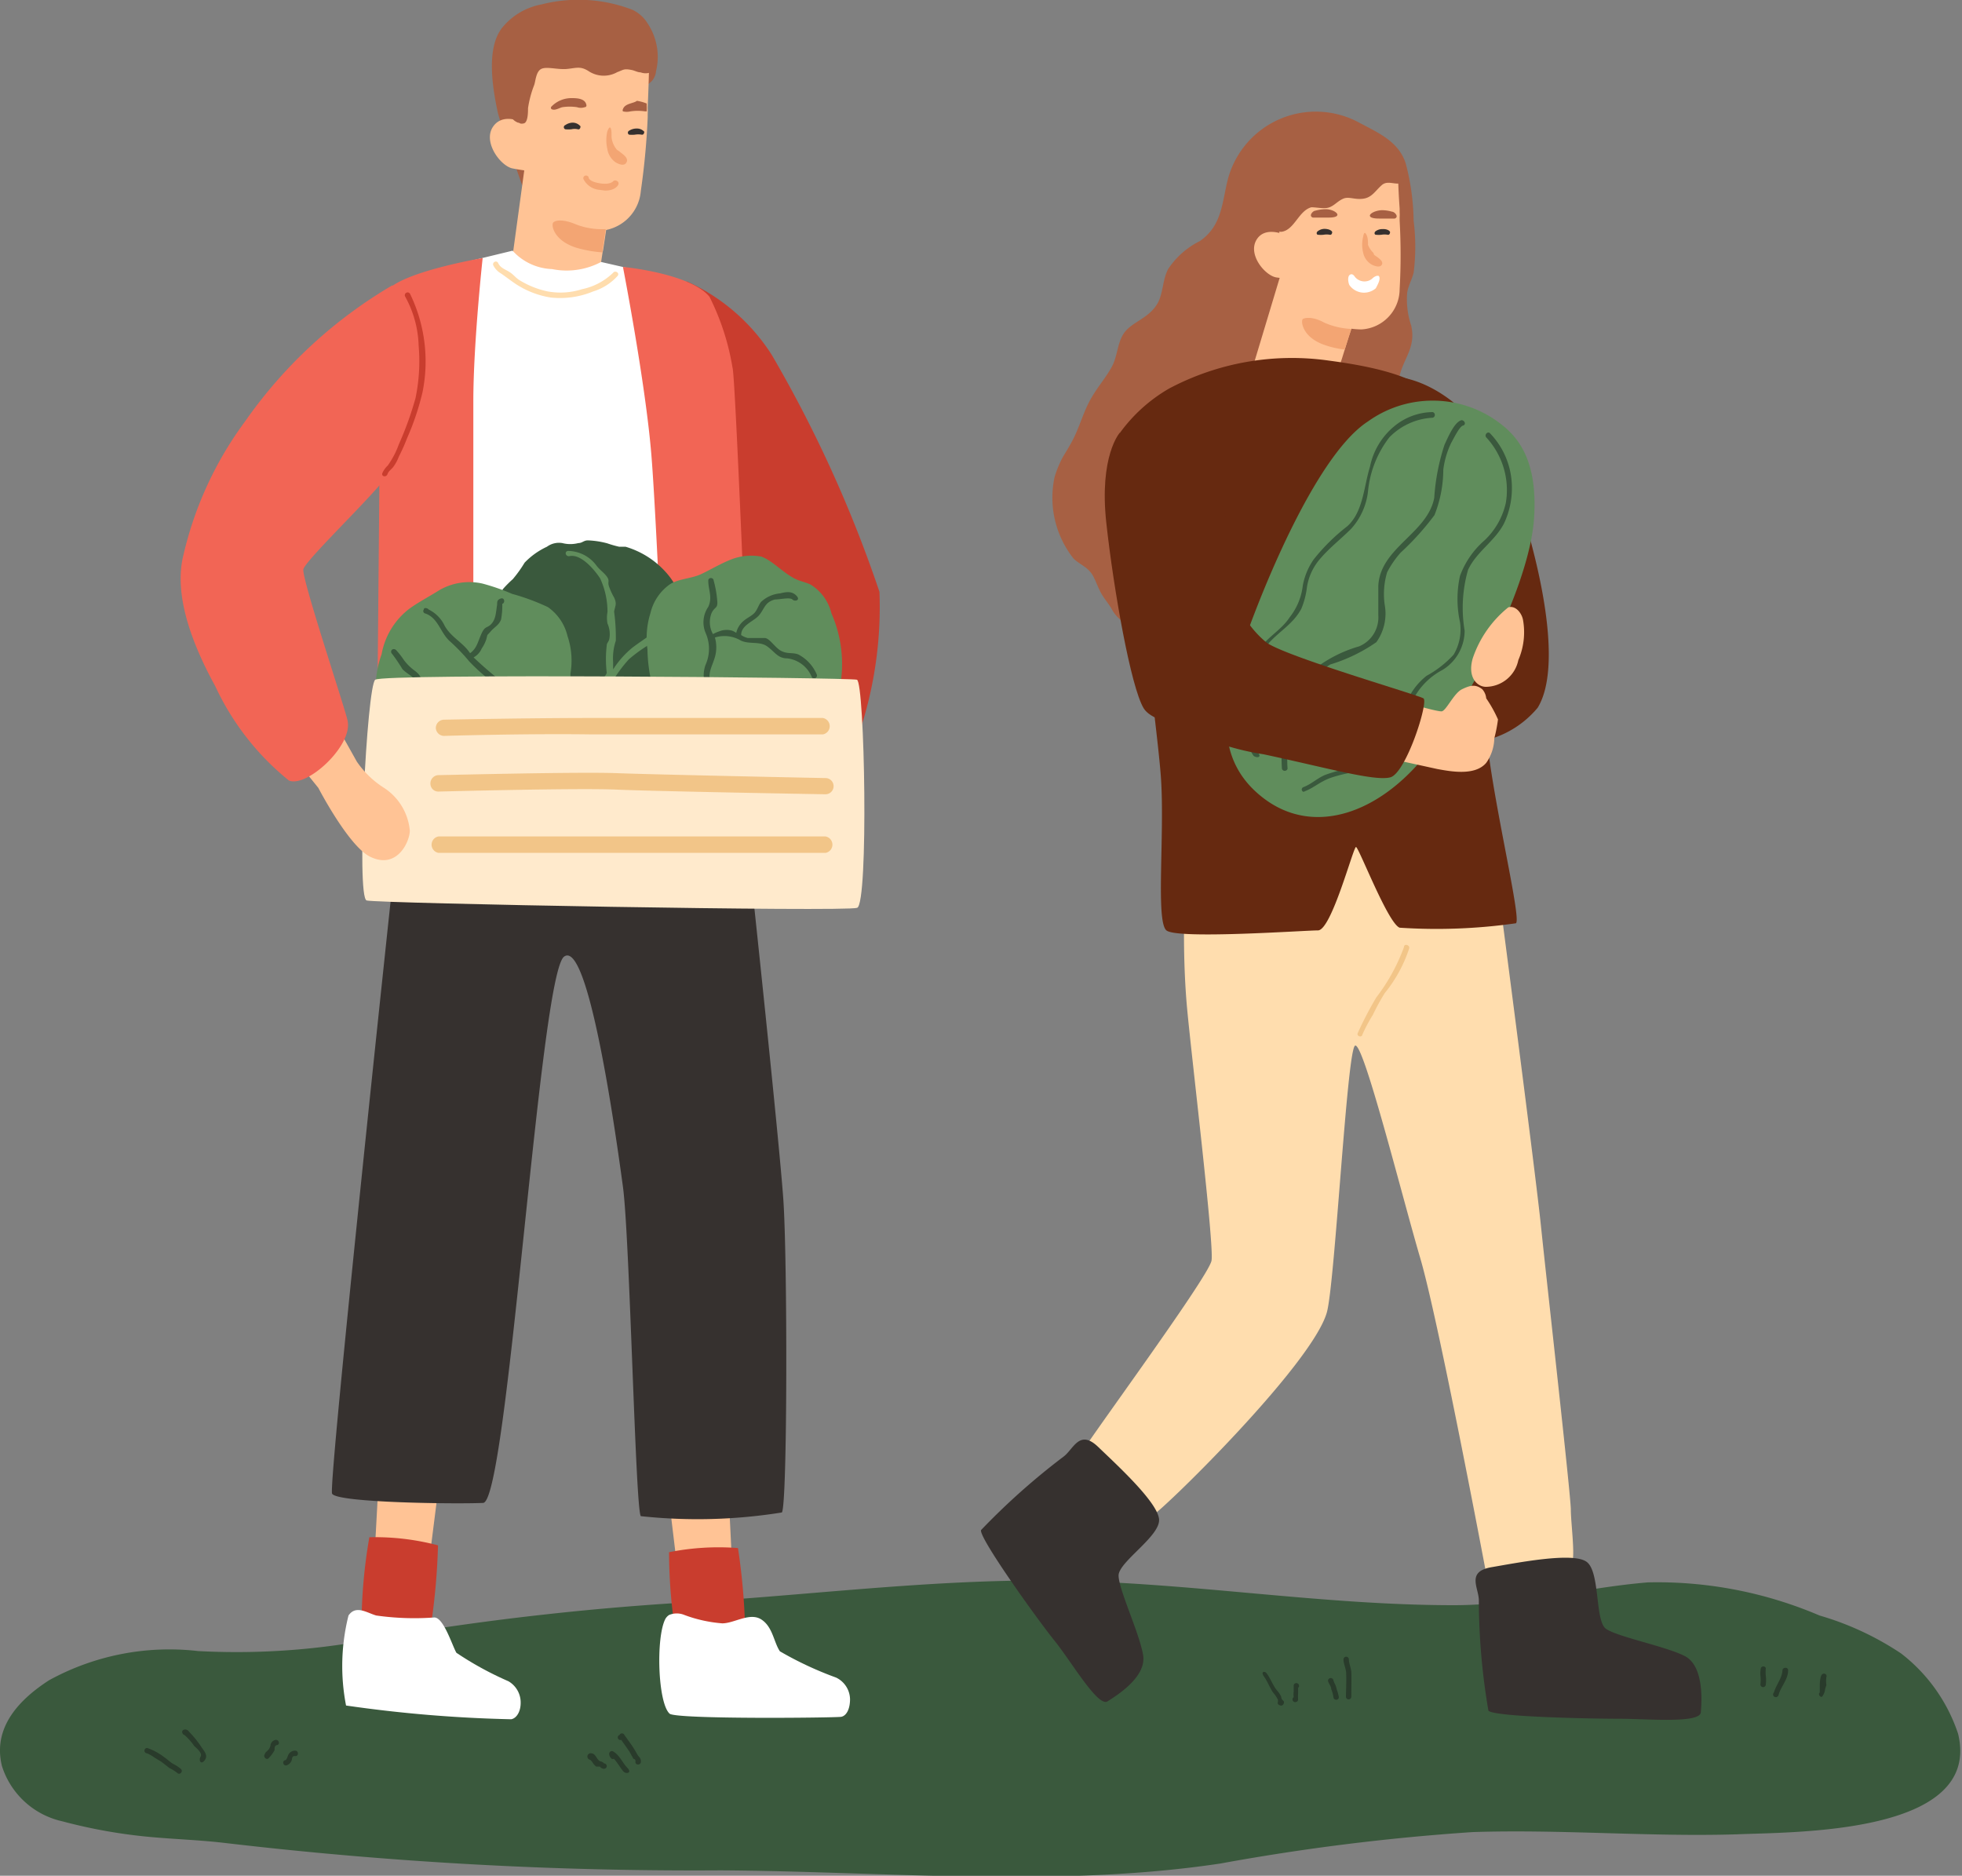 <svg xmlns="http://www.w3.org/2000/svg" viewBox="0 0 80 76.47"><rect x="0" y="0" width="80" height="76.47" fill="#808080" stroke="none"/><title>i-works-b</title><g id="レイヤー_2" data-name="レイヤー 2"><g id="レイヤー_1-2" data-name="レイヤー 1"><g id="i-works-b"><path d="M2,68.5a10.2,10.2,0,0,1,6.08-1.19,29.45,29.45,0,0,0,7.49-.56,115.61,115.61,0,0,1,13.23-1.47c4.82-.32,9.64-.92,14.48-.84,5.35.09,10.65,1,16,1,2.72,0,5.25-.71,7.91-.93a16.83,16.83,0,0,1,7,1.35,12,12,0,0,1,3.33,1.55,6.86,6.86,0,0,1,2.32,3.27c1,4.12-6.71,4-9,4.1-3.6.11-7.2-.21-10.8-.09a90.88,90.88,0,0,0-10.27,1.28c-6.64,1-13.69.32-20.39.28A164,164,0,0,1,9.23,75.14c-1-.12-1.9-.15-2.86-.23a21.46,21.46,0,0,1-3.83-.66A3.34,3.34,0,0,1,.08,72C-.32,70.39.84,69.25,2,68.5Z" style="fill:#3a593d"/><path d="M25.26,70.73v0a.11.11,0,0,1,.2,0c.15.22.32.43.45.66s.11.18.17.26a.23.23,0,0,1,.05.18c0,.14-.23.14-.22,0s-.06-.1-.09-.14l-.16-.29-.33-.47A.09.09,0,0,1,25.26,70.73Z" style="fill:#293b2b"/><path d="M25,71.4c.27.16.37.45.58.67s-.06.26-.16.15-.24-.36-.39-.52a.1.1,0,0,1-.09,0,.26.26,0,0,1-.1-.19A.11.11,0,0,1,25,71.4Z" style="fill:#293b2b"/><path d="M24.12,71.48c.13,0,.19.17.27.26s.1.05.16.09a.16.16,0,0,1,.08.06s0,0,0,0a.11.11,0,0,1,0,.22.22.22,0,0,1-.17-.09s0,0-.06,0l-.09,0a.57.57,0,0,1-.13-.14s-.08-.13-.13-.14A.11.11,0,0,1,24.12,71.48Z" style="fill:#293b2b"/><path d="M10.8,71.51c0-.07.12-.13.17-.21a.59.59,0,0,0,.06-.14c0-.1.09-.21.21-.23s.2.18.06.21-.09.18-.11.22a1.39,1.39,0,0,1-.23.31C10.87,71.78,10.71,71.62,10.8,71.51Z" style="fill:#293b2b"/><path d="M11.62,71.76c.07,0,.11-.17.14-.23a.31.31,0,0,1,.28-.16c.14,0,.15.23,0,.22s-.12.11-.15.18a.32.32,0,0,1-.21.2C11.55,72,11.49,71.8,11.62,71.76Z" style="fill:#293b2b"/><path d="M7.63,70.53h0a.11.11,0,0,1,.07.06,4.14,4.14,0,0,1,.53.66c.12.17.26.33.11.52s-.25,0-.16-.16-.23-.39-.26-.43a2.47,2.47,0,0,0-.4-.45s-.06,0-.09-.1S7.55,70.47,7.63,70.53Z" style="fill:#293b2b"/><path d="M6,71.26a2.38,2.38,0,0,1,.7.38c.12.08.23.19.36.27a1.48,1.48,0,0,1,.32.21c.1.1-.05.26-.15.16a1.73,1.73,0,0,0-.32-.2l-.32-.25-.31-.19A1.5,1.5,0,0,0,6,71.48.11.11,0,0,1,6,71.26Z" style="fill:#293b2b"/><path d="M54.89,68.23c0-.2-.11-.39-.11-.58a.11.11,0,0,1,.22,0c0,.16.09.35.1.52s0,.63,0,1a.11.11,0,0,1-.22,0v-.06h0C54.89,68.78,54.9,68.5,54.89,68.23Z" style="fill:#293b2b"/><path d="M54.37,68.51a1.42,1.42,0,0,0,.08.18,1.17,1.17,0,0,1,.06.2,1.47,1.47,0,0,1,.08.3h0v0c0,.14-.21.14-.22,0a1.35,1.35,0,0,0-.09-.33c0-.12-.1-.21-.13-.33A.11.11,0,0,1,54.37,68.51Z" style="fill:#293b2b"/><path d="M51.65,68.22c.17.23.26.52.45.73a1,1,0,0,1,.14.22s0,.1.08.16,0,.22-.09.2a.17.17,0,0,1-.12-.06.09.09,0,0,1,0-.09v0a.35.35,0,0,1,0-.08,1.43,1.43,0,0,0-.2-.3c-.14-.2-.22-.44-.37-.65S51.57,68.11,51.65,68.22Z" style="fill:#293b2b"/><path d="M52.75,69.19a.89.89,0,0,1,0-.23c0-.09,0-.17,0-.26a.11.11,0,0,1,.08-.08h0a.11.11,0,0,1,.1.19c0,.07,0,.14,0,.21a2.66,2.66,0,0,0,0,.28.1.1,0,0,1-.07.08h0A.11.11,0,0,1,52.75,69.19Z" style="fill:#293b2b"/><path d="M72.33,69c.09-.31.33-.58.35-.9,0-.14.24-.15.23,0,0,.37-.3.66-.39,1a.11.11,0,0,1-.07.08h0A.11.11,0,0,1,72.33,69Z" style="fill:#293b2b"/><path d="M71.8,68A.11.11,0,0,1,72,68a1.66,1.66,0,0,0,0,.32,1.37,1.37,0,0,1,0,.35.11.11,0,0,1-.22,0,1.43,1.43,0,0,0,0-.36A1.08,1.08,0,0,1,71.8,68Z" style="fill:#293b2b"/><path d="M74.2,69s0-.1,0-.11,0-.09,0-.14,0-.3.06-.44.26-.08.21.06a1.13,1.13,0,0,0,0,.32,1.56,1.56,0,0,1-.05.16.6.6,0,0,1-.11.3C74.26,69.24,74.1,69.08,74.2,69Z" style="fill:#293b2b"/><path d="M57.06,15.38s3.4.24,5.08,5.72c1,3.33,1.39,6.39.56,7.75a4,4,0,0,1-2.55,1.41c-.08-.14-3.49-6.93-3.46-7.93S57.06,15.38,57.06,15.38Z" style="fill:#662910"/><path d="M43.35,18.61c.14-.23.28-.46.41-.71.26-.51.41-1.08.69-1.59s.62-.88.88-1.35.22-1.08.58-1.48,1-.55,1.32-1.17c.2-.42.18-.92.4-1.34a3.33,3.33,0,0,1,1.29-1.14c.87-.6.9-1.47,1.12-2.42A3.71,3.71,0,0,1,55.42,5c.77.41,1.62.77,1.9,1.67A9.56,9.56,0,0,1,57.64,9a8.39,8.39,0,0,1,0,2.12c-.07.27-.21.52-.26.79a3.35,3.35,0,0,0,.16,1.36c.23,1-.45,1.44-.52,2.36a10.21,10.21,0,0,1-.23,2.46,10.63,10.63,0,0,1-.92,2.14,5.46,5.46,0,0,1-1.49,1.81,4.35,4.35,0,0,1-1.05.42,3.26,3.26,0,0,0-1.31,1c-.3.36-.43.8-.71,1.16a1.59,1.59,0,0,1-.78.52,9.62,9.62,0,0,1-1.15.48,3.1,3.1,0,0,0-.6.15.09.09,0,0,1,0,.16,4.08,4.08,0,0,1-1.93.16.72.72,0,0,1-.31-.2c-.26-.23-.55-.39-.82-.6a1.43,1.43,0,0,1-.4-.48c-.15-.25-.34-.45-.47-.72s-.15-.35-.24-.53c-.19-.42-.52-.5-.83-.78A4,4,0,0,1,43,19.45,4.24,4.24,0,0,1,43.35,18.61Z" style="fill:#a76043"/><path d="M61.17,36.82s1.44,11,1.66,13.14,1.22,11,1.22,11.58.22,2.14,0,2.25-3.47.26-3.47.26S58.65,53.8,57.91,51.29s-2.33-8.87-2.66-8.66-.82,9.73-1.15,10.88c-.62,2.16-6.88,8.25-7.14,8.29A15.18,15.18,0,0,1,44,59.39c0-.18,5.29-7.33,5.4-8s-.82-8.33-1-10.32-.11-3.93-.11-3.93,6.54-3.36,6.77-3.4S61.17,36.82,61.17,36.82Z" style="fill:#ffddae"/><path d="M57,6.82s0,.73.07,1.68v.16a1.21,1.21,0,0,1,0,.19V9a24.7,24.7,0,0,1,0,2.79,1.65,1.65,0,0,1-1.56,1.64,3.67,3.67,0,0,1-2.1-.7,9.88,9.88,0,0,1-1-1.77s-.41-2.42-.39-2.47a4.51,4.51,0,0,1,1-1.36c.38-.25,1.68-.92,1.68-.92Z" style="fill:#ffc395"/><path d="M52.35,9.56s-.8-.36-1.13.24.36,1.43.82,1.51a6.4,6.4,0,0,0,1.18.06Z" style="fill:#ffc395"/><polygon points="55.13 13.32 54.99 13.74 54.73 14.58 54.27 16 53.38 17.14 52.09 17.09 51 15.24 52.25 11.09 55.13 13.32" style="fill:#ffc395"/><path d="M55.1,13.41l-.27.84a3.78,3.78,0,0,1-.86-.2c-.9-.33-.94-1-.84-1.05s.41-.1.86.15A3.06,3.06,0,0,0,55.1,13.41Z" style="fill:#f3a573"/><path d="M56,10.31a.91.91,0,0,1-.22-.33c0-.15,0-.31-.08-.44s-.11.06-.12.12a1.34,1.34,0,0,0,0,.63.73.73,0,0,0,.34.49c.13.07.36.15.43,0s-.2-.3-.32-.39Z" style="fill:#f3a573"/><path d="M56.22,11.25l0,0a.17.17,0,0,0-.1,0,.45.45,0,0,0-.17.11.47.47,0,0,1-.2.1.5.5,0,0,1-.53-.21.18.18,0,0,0-.1-.07c-.21,0-.15.34-.1.44a.73.73,0,0,0,1.08.13C56.15,11.64,56.32,11.38,56.22,11.25Z" style="fill:#fff"/><path d="M56.68,9.46s0,.13-.1.11a.73.73,0,0,0-.25,0,1,1,0,0,1-.23,0c-.06,0-.08-.1,0-.15a.46.46,0,0,1,.28-.08C56.51,9.33,56.65,9.38,56.68,9.46Z" style="fill:#36312f"/><path d="M54.32,9.46s0,.13-.1.11a.73.73,0,0,0-.25,0,1,1,0,0,1-.23,0c-.06,0-.08-.1,0-.15A.46.46,0,0,1,54,9.33C54.15,9.33,54.29,9.38,54.32,9.46Z" style="fill:#36312f"/><path d="M58.6,16.17c-.84-.7-2-1.15-4.42-1.47a10.69,10.69,0,0,0-6.51,1.14,6.47,6.47,0,0,0-2,1.8c-.08.25,1.52,11.78,1.67,14.11s-.22,5.81.22,6.18,5.63,0,6.18,0,1.44-3.4,1.55-3.4,1.3,3.11,1.78,3.29a22.89,22.89,0,0,0,4.74-.18c.26-.15-1.08-5.55-1.22-8s-.08-7.1-.26-9.25A6.19,6.19,0,0,0,58.6,16.17Z" style="fill:#662910"/><path d="M64.66,63.65c-.6-.37-2.79.06-3.84.24s-.52.84-.52,1.36a26.82,26.82,0,0,0,.39,4.49c.23.26,4.33.33,5.38.33s3.24.2,3.28-.26.13-1.9-.66-2.3-2.75-.78-3.21-1.11S65.26,64,64.66,63.65Z" style="fill:#36312f"/><path d="M47.26,61.93c-.07-.7-1.71-2.2-2.48-2.94s-1,.08-1.41.39a28.16,28.16,0,0,0-3.37,3c-.07.34,2.32,3.67,3,4.51s1.77,2.72,2.16,2.47,1.6-1,1.45-1.89-1-2.68-1-3.24S47.33,62.62,47.26,61.93Z" style="fill:#36312f"/><path d="M45.66,17.64s-.85.94-.55,3.68,1,6.68,1.52,7.55,3.47.88,3.62.88-.26-8.88-.33-9.1S45.66,17.64,45.66,17.64Z" style="fill:#662910"/><path d="M51.12,8.66l.08,0s.09,0,.11-.09a4,4,0,0,1,.53-.83,10.12,10.12,0,0,1,1.24-1.12A11.12,11.12,0,0,1,54.13,6a1.19,1.19,0,0,1,.93,0,8.3,8.3,0,0,1,1.61.49c.22.09.6.3.68.55a.4.4,0,0,1-.14.38c-.25.18-.6-.1-.86.12s-.4.51-.76.56S55,8,54.77,8.1s-.35.27-.56.35-.5,0-.74,0c-.52.14-.69.93-1.22,1a1.08,1.08,0,0,1-.57-.17A1.64,1.64,0,0,1,51,8.82c0-.05,0-.15,0-.17S51.09,8.65,51.12,8.66Z" style="fill:#a76043"/><path d="M56.39,8.57a1.53,1.53,0,0,1,.37.06c.1,0,.3.21.11.28h-.06l-.56,0c-.09,0-.35,0-.39-.1S56.11,8.56,56.39,8.57Z" style="fill:#a76043"/><path d="M54,8.53a1.63,1.63,0,0,0-.37.06c-.09,0-.29.21-.1.28a0,0,0,0,0,.05,0l.57,0c.09,0,.35,0,.38-.1S54.29,8.51,54,8.53Z" style="fill:#a76043"/><path d="M61,17.14c.7.5,1.73,1.37,1.55,4s-2.44,7.14-4.37,9.58-4.58,3.37-6.62,1.85-1.6-3.7-1.26-5.07,3-8.72,5.48-10.32A4.53,4.53,0,0,1,61,17.14Z" style="fill:#608d5c"/><path d="M53.17,32.08c.33-.13.58-.39.92-.51a8.84,8.84,0,0,1,1.25-.33,2,2,0,0,0,1.35-.81,2.6,2.6,0,0,0,.48-1.12,2.68,2.68,0,0,1,1-1.76,4.24,4.24,0,0,0,1.1-.86,2,2,0,0,0,.26-1.33,4.42,4.42,0,0,1,0-1.88,3.53,3.53,0,0,1,1-1.45,3,3,0,0,0,.87-1.53,3.16,3.16,0,0,0-.8-2.67c-.09-.11.07-.27.16-.16a3.18,3.18,0,0,1,.88,2,3.37,3.37,0,0,1-.31,1.66c-.37.73-1.12,1.15-1.47,1.9a5.61,5.61,0,0,0-.14,2.48,1.88,1.88,0,0,1-.9,1.6,2.81,2.81,0,0,0-1.24,1.29c-.18.46-.2,1-.42,1.45a2.37,2.37,0,0,1-1.46,1.31c-.47.12-.94.18-1.41.34s-.7.41-1.09.56C53.1,32.34,53,32.13,53.17,32.08Z" style="fill:#3a593d"/><path d="M52.5,29a5,5,0,0,1,1-1.65,5.4,5.4,0,0,1,1.92-1,1.28,1.28,0,0,0,.78-1.27c0-.4,0-.79,0-1.19.07-1.56,2-2.14,2.28-3.59a8.78,8.78,0,0,1,.42-2.17c.12-.25.39-.92.69-1,.14,0,.2.19.06.22s-.41.59-.48.71a3.5,3.5,0,0,0-.32,1.09A5.05,5.05,0,0,1,58.49,21a11.09,11.09,0,0,1-1.38,1.53,3.93,3.93,0,0,0-.55.8,3.09,3.09,0,0,0-.1,1.32,2,2,0,0,1-.34,1.53,6.68,6.68,0,0,1-1.88.91,2.29,2.29,0,0,0-.69.66,3.45,3.45,0,0,0-.77,1.18,6.73,6.73,0,0,0-.28,2.41.12.12,0,0,1-.23,0A7.31,7.31,0,0,1,52.5,29Z" style="fill:#3a593d"/><path d="M51.18,26.79c.29-.74,1-1,1.41-1.63a2.55,2.55,0,0,0,.53-1.28,2.7,2.7,0,0,1,.45-1.08,8,8,0,0,1,1.37-1.35c.65-.59.67-1.63.92-2.42a2.88,2.88,0,0,1,1-1.66,2.5,2.5,0,0,1,1.56-.57.12.12,0,0,1,0,.23,2.65,2.65,0,0,0-1.77.8,4.27,4.27,0,0,0-.87,2.2,2.72,2.72,0,0,1-.69,1.53c-.42.42-.88.77-1.27,1.23a2.3,2.3,0,0,0-.53,1.15,3.26,3.26,0,0,1-.23.88c-.33.61-.86.89-1.31,1.38a3.8,3.8,0,0,0-.72,2.25,6.22,6.22,0,0,0,0,1.22c0,.22.07.81.25,1s0,.25-.16.15a1,1,0,0,1-.2-.57,4.2,4.2,0,0,1-.13-1A6.93,6.93,0,0,1,51.18,26.79Z" style="fill:#3a593d"/><path d="M57.6,28.72s1,.29,1.18.28.5-.74.83-.9.55-.22.83,0a.64.64,0,0,1,.16.37,5.18,5.18,0,0,1,.48.86,6.12,6.12,0,0,1-.15.77,1.8,1.8,0,0,1-.33,1c-.45.53-1.41.36-2,.25L57,31Z" style="fill:#ffc395"/><path d="M50.32,24.21a4.1,4.1,0,0,0,1.34,2c.91.6,6.16,2.12,6.38,2.26s-.71,3.05-1.35,3.22-2.59-.39-5.17-.94a10.58,10.58,0,0,1-3.14-1Z" style="fill:#662910"/><path d="M62.1,25.27a2.86,2.86,0,0,1-.19,1.64A1.36,1.36,0,0,1,60.59,28c-.37,0-.76-.4-.54-1.16a4.52,4.52,0,0,1,1.45-2.08C61.8,24.67,62.05,25,62.1,25.27Z" style="fill:#ffc395"/><path d="M55.36,42.12a14.47,14.47,0,0,1,.76-1.46,7.68,7.68,0,0,0,1.13-2.06c0-.14.24-.08.21.06a5.66,5.66,0,0,1-1,1.83,9.33,9.33,0,0,0-.48.88,6.28,6.28,0,0,0-.43.81C55.53,42.31,55.31,42.25,55.36,42.12Z" style="fill:#f2c588"/><polygon points="17.84 60.94 17.38 64.58 15.23 64.2 15.43 60.52 17.84 60.94" style="fill:#ffc395"/><path d="M17.58,66.21A26.78,26.78,0,0,0,17.86,63a10,10,0,0,0-2.8-.33,21.41,21.41,0,0,0-.32,3.57s1.31,1.23,1.42,1.32S17.58,66.21,17.58,66.21Z" style="fill:#c93d2e"/><path d="M14.21,65.86c.3-.44.75-.11,1.13,0a11.06,11.06,0,0,0,2.37.08c.38,0,.73,1.15.9,1.44a13.34,13.34,0,0,0,2.12,1.16,1,1,0,0,1,.5.88c0,.39-.19.64-.39.67a55.19,55.19,0,0,1-6.73-.56A8.44,8.44,0,0,1,14.21,65.86Z" style="fill:#fff"/><polygon points="29.72 61.13 29.9 64.79 27.72 64.79 27.28 61.13 29.72 61.13" style="fill:#ffc395"/><path d="M30.62,35.71s1.15,10.75,1.32,13.19.17,12.48-.06,12.76a21.73,21.73,0,0,1-5.75.15c-.22-.22-.45-11.37-.73-13.43S24,38.26,23,39s-2.3,22.22-3.3,22.27-6,0-6.16-.38S16,36.06,16,36.06Z" style="fill:#36312f"/><path d="M28,11.47a8,8,0,0,1,3.47,3,52.29,52.29,0,0,1,4.39,9.66,16.18,16.18,0,0,1-.71,5.39l-.6,1.77-4.05-1.57s.93-4.69.64-5.26c-.53-1.06-1.78-3.17-1.78-3.17L27.24,14.2Z" style="fill:#c93d2e"/><path d="M22.08.18A6.11,6.11,0,0,1,25.79.4a1.46,1.46,0,0,1,.62.56,2.46,2.46,0,0,1,.34,1.94.71.71,0,0,1-.16.39,1,1,0,0,1-.19.16h0a.11.11,0,0,1-.11.09,4.07,4.07,0,0,0-.36.36,5.89,5.89,0,0,1-.57.41,13.25,13.25,0,0,0-1.42.92c-.42.35-.89.57-1.3.92s-.52.45-.76.69-.37.64-.59.71c0,0-.9-2.53-1-3-.37-1.71-.29-2.79.17-3.4A2.7,2.7,0,0,1,22.08.18Z" style="fill:#a76043"/><path d="M21.2,6.49a10.52,10.52,0,0,0,.94,2,4,4,0,0,0,2.2.92,1.77,1.77,0,0,0,1.79-1.63,29.52,29.52,0,0,0,.28-3V4.67a2.18,2.18,0,0,0,0-.25s0,0,0-.07c.05-1.06.06-1.91.06-1.91L24,1.59s-1.45.62-1.87.85A5.12,5.12,0,0,0,21,3.82C21,3.87,21.2,6.49,21.2,6.49Z" style="fill:#ffc395"/><path d="M21.33,5s-.82-.44-1.23.17.28,1.56.77,1.69A6.73,6.73,0,0,0,22.12,7Z" style="fill:#ffc395"/><polygon points="20.75 11.53 22.21 13.3 23.58 13.15 24.34 11.79 24.57 10.29 24.59 10.21 24.72 9.35 24.73 9.28 24.81 8.81 21.38 6.92 20.75 11.53" style="fill:#ffc395"/><path d="M23.57,10.12a5.23,5.23,0,0,0,1,.17l0-.08.13-.87a2.94,2.94,0,0,1-1.21-.19c-.51-.22-.83-.18-.93-.08S22.58,9.84,23.57,10.12Z" style="fill:#f3a573"/><path d="M25.16,6.11a.93.93,0,0,1-.2-.38c-.05-.16,0-.33-.05-.48s-.13.06-.15.12a1.56,1.56,0,0,0,0,.68.82.82,0,0,0,.33.56c.13.08.37.19.46,0s-.19-.34-.31-.45Z" style="fill:#f3a573"/><path d="M24.67,7.77c.41,0,.53-.21.54-.24a.11.11,0,0,0-.05-.15.13.13,0,0,0-.15,0h0s-.11.17-.57.09S24,7.23,24,7.22a.12.12,0,0,0-.14-.06.11.11,0,0,0-.07.14.81.81,0,0,0,.65.44Z" style="fill:#f3a573"/><path d="M23.67,5.15s0,.15-.11.12a.58.58,0,0,0-.26,0,1.29,1.29,0,0,1-.25,0,.09.09,0,0,1,0-.17A.55.55,0,0,1,23.34,5,.42.42,0,0,1,23.67,5.15Z" style="fill:#36312f"/><path d="M26.27,5.37s0,.14-.11.12a.8.8,0,0,0-.27,0,1.12,1.12,0,0,1-.24,0,.09.09,0,0,1,0-.16.56.56,0,0,1,.31-.09A.4.4,0,0,1,26.27,5.37Z" style="fill:#36312f"/><path d="M25.4,4.45a.09.09,0,0,0,0,.09.65.65,0,0,0,.31,0,2,2,0,0,1,.59,0l.07,0a2.18,2.18,0,0,0,0-.25s0,0,0-.07a1.87,1.87,0,0,0-.4-.11C25.84,4.22,25.48,4.21,25.4,4.45Z" style="fill:#a76043"/><path d="M23.91,4.28C23.86,4,23.49,4,23.3,4a1.13,1.13,0,0,0-.81.34.07.07,0,0,0,0,.11c.14.07.31-.05.44-.08a2,2,0,0,1,.6,0,.47.47,0,0,0,.31,0A.07.07,0,0,0,23.91,4.28Z" style="fill:#a76043"/><path d="M20.44,4.22A3.72,3.72,0,0,1,22.2,2.06a3.32,3.32,0,0,1,3.14-.34c.38.14.95.17,1.19.53.13.2.21.55,0,.7a.58.58,0,0,1-.41,0c-.13,0-.25-.08-.38-.1-.31-.06-.32,0-.57.09A1.12,1.12,0,0,1,24,2.9c-.33-.21-.49-.13-.87-.09s-.84-.11-1.06,0-.23.5-.29.66a4.35,4.35,0,0,0-.25.94c0,.15,0,.58-.17.62S21.2,5,21.12,5a.6.6,0,0,1-.21-.14,2.3,2.3,0,0,1-.5-.53S20.41,4.22,20.44,4.22Z" style="fill:#a76043"/><path d="M24.51,10.68a3,3,0,0,1-2,.29,2.28,2.28,0,0,1-1.61-.75l-2.68.65s.07,13.46,0,13.72S18.1,31,18.1,31H28.54L26.87,11.22Z" style="fill:#fff"/><path d="M25.4,10.88s.92,4.73,1.16,7.67.65,13.27.65,13.27l3.41-.36S30,15.37,29.87,15a10.05,10.05,0,0,0-.94-2.9C28.15,11.14,25.4,10.88,25.4,10.88Z" style="fill:#f26555"/><path d="M19.68,10.52S19.3,14,19.3,16.36V32.12l-3.94-.3.14-15.57a25.69,25.69,0,0,1,.25-4.36C16.31,11.09,19.68,10.52,19.68,10.52Z" style="fill:#f26555"/><path d="M22.3,22.29a.83.83,0,0,1,.63-.15,1.3,1.3,0,0,0,.65,0c.16,0,.22-.11.39-.11a3.51,3.51,0,0,1,.79.12,4.5,4.5,0,0,0,.49.14l.26,0a3.55,3.55,0,0,1,1.66,1.06,2.88,2.88,0,0,1,.58,1c.13.49,0,1,.17,1.46a.63.63,0,0,1,0,.71l0,0a.59.59,0,0,1-.08.32c-.11.28-.2.57-.32.84A4.26,4.26,0,0,1,26,29.34a3.92,3.92,0,0,1-1.9.64,2.77,2.77,0,0,1-1.51-.56l0,0c-.09-.07-.18-.17-.26-.24-.3-.26-.65-.47-1-.73a3.59,3.59,0,0,1-1-1.46,3.46,3.46,0,0,1-.22-1.4A2.56,2.56,0,0,1,20.52,24a4.78,4.78,0,0,1,.39-.39,5.14,5.14,0,0,0,.48-.67A3,3,0,0,1,22.3,22.29Z" style="fill:#3a593d"/><path d="M23.16,22.46a1.46,1.46,0,0,1,1.17.61c.13.17.32.29.43.46s0,.19.08.4a2.83,2.83,0,0,0,.2.43c.12.26.05.32,0,.57a7.92,7.92,0,0,1,.07,1.19A2.28,2.28,0,0,0,25,27c0,.1,0,.2,0,.29a3.74,3.74,0,0,1,.79-.89c.29-.22.59-.41.88-.63s.69-.34.73-.56.27-.08.24.07-.13.26-.3.36-.53.4-.82.61a5.91,5.91,0,0,0-.88.63,5.67,5.67,0,0,0-.69.94s0,.05-.07.05a1.1,1.1,0,0,0-.09.14c-.08.13-.11.27-.19.4s-.41.49-.59.77a.92.92,0,0,1-.3.35c-.13.09-.24-.13-.12-.22a1.54,1.54,0,0,0,.33-.43c.13-.21.35-.39.47-.6,0-.05.07-.17.12-.28l-.23.13a3.08,3.08,0,0,1-1.32.15,2.5,2.5,0,0,1-1.16-.52c-.28-.2-.75-.4-.71-.8,0-.15.26-.15.24,0s.61.57.74.66a1.87,1.87,0,0,0,1.1.37,3.47,3.47,0,0,0,.72,0c.22,0,.77-.29.85-.56a4.66,4.66,0,0,1,0-1.12c0-.09.07-.14.1-.24a1.06,1.06,0,0,0-.07-.65,1.26,1.26,0,0,1,0-.47,3.23,3.23,0,0,0-.3-1.37c-.23-.35-.77-1-1.24-.91C23.06,22.71,23,22.48,23.16,22.46Z" style="fill:#608d5c"/><path d="M26.52,25a2,2,0,0,1,.81-1.19c.36-.22.87-.22,1.27-.41s.83-.45,1.26-.61a2.27,2.27,0,0,1,1.18-.1,1.76,1.76,0,0,1,.2.09c.42.24.77.62,1.21.83.19.09.41.13.6.22A1.9,1.9,0,0,1,33.9,25a5.15,5.15,0,0,1,.33,3.11.29.29,0,0,1-.37.16,1,1,0,0,1-1,.46,17,17,0,0,1-3.46-.4.16.16,0,0,1-.12,0,7.09,7.09,0,0,1-2-.37.42.42,0,0,1-.7-.08,6.4,6.4,0,0,1-.18-1.41A3.34,3.34,0,0,1,26.52,25Z" style="fill:#608d5c"/><path d="M28.77,27.1a1.59,1.59,0,0,0,0-1.3,1.11,1.11,0,0,1,.11-1.06c.18-.4,0-.68,0-1.07,0-.14.21-.14.22,0a4.36,4.36,0,0,1,.15.89c0,.25-.1.17-.23.42a1,1,0,0,0,.05.87h0l0,0,0,0h0a2,2,0,0,1,.34-.14.82.82,0,0,1,.44,0,.91.91,0,0,1,.17.09.89.89,0,0,1,.28-.47c.14-.13.32-.2.45-.33s.17-.32.28-.46a1.31,1.31,0,0,1,.78-.35c.25-.06.47-.1.66.09s-.06.26-.16.16-.51,0-.71,0c-.4.1-.42.35-.63.62s-.75.41-.75.83h0a.83.83,0,0,0,.27.12c.22,0,.49,0,.69,0s.42.4.68.53.45.05.69.14a1.64,1.64,0,0,1,.75.81c.06.13-.13.24-.2.11a1.24,1.24,0,0,0-1-.76c-.39,0-.51-.27-.82-.49s-.73-.07-1.08-.24a1.3,1.3,0,0,0-1.05-.12,1.45,1.45,0,0,1,0,.8c-.12.4-.28.6-.2,1a.07.07,0,0,1,0,.05v0c0,.12-.19.16-.22,0A1.27,1.27,0,0,1,28.77,27.1Z" style="fill:#3a593d"/><path d="M23.26,27.46a5.26,5.26,0,0,1-.18,1.4.42.42,0,0,1-.7.08,6.75,6.75,0,0,1-2,.38l-.12,0a17.65,17.65,0,0,1-3.46.4,1,1,0,0,1-1-.46.29.29,0,0,1-.36-.17,4.17,4.17,0,0,1,.12-2.42,3,3,0,0,1,1.14-1.86c.39-.28.82-.5,1.23-.76a2.45,2.45,0,0,1,1.74-.26,8.66,8.66,0,0,1,1.21.42,9.1,9.1,0,0,1,1.46.54,2,2,0,0,1,.8,1.18A3.13,3.13,0,0,1,23.26,27.46Z" style="fill:#608d5c"/><path d="M16.14,26.49a3.2,3.2,0,0,1,.33.42,2.08,2.08,0,0,0,.45.44c.27.21.22.29.35.58s.47.36.81.45a1.52,1.52,0,0,0,1.13,0,2.16,2.16,0,0,1,.43-.14c.25,0,.7.11.89-.12a7.45,7.45,0,0,1-1.4-1.16,7.65,7.65,0,0,0-.79-.82c-.39-.35-.47-.95-1-1.13a.1.1,0,0,1-.06-.16v0c0-.1.16-.06.2,0a1.39,1.39,0,0,1,.65.66c.24.43.66.64.95,1l.09.12c.27-.21.29-.4.45-.77s.24-.23.42-.43.18-.47.23-.78c0-.12,0-.2.15-.25s.19.17.06.22a3.08,3.08,0,0,1-.05.64c-.09.23-.28.31-.43.49s-.11.06-.17.31a1.5,1.5,0,0,1-.19.38.73.73,0,0,1-.33.36,16.13,16.13,0,0,0,1.75,1.44c.11.09,0,.25-.15.16l-.19-.15c-.28.38-.94.15-1.33.3a1.63,1.63,0,0,1-.75.18,4.33,4.33,0,0,1-1.06-.26.92.92,0,0,1-.56-.34c-.09-.14,0-.26-.08-.4s-.37-.28-.53-.45a6.74,6.74,0,0,0-.42-.62C15.88,26.55,16,26.4,16.14,26.49Z" style="fill:#3a593d"/><path d="M34.94,27.71c-.33-.09-19.3-.26-19.64,0s-.78,8.88-.35,9,19.53.47,20,.3S35.26,27.8,34.94,27.71Z" style="fill:#ffeacc"/><path d="M13.71,29.55l.84,1.5a3.82,3.82,0,0,0,1.11,1.07,2.33,2.33,0,0,1,1.05,1.74c0,.45-.52,1.6-1.61,1.07-.88-.42-2.12-2.81-2.12-2.81l-1-1.24Z" style="fill:#ffc395"/><path d="M16,11.63a19.13,19.13,0,0,0-6,5.54A14.74,14.74,0,0,0,7.44,22.8c-.22,1.11,0,2.74,1.34,5.18a10.76,10.76,0,0,0,3,3.84c.72.3,2.57-1.38,2.4-2.4,0-.22-1.89-5.84-1.81-6.21s2.85-3,3.42-3.82a6.62,6.62,0,0,0,1-1.88c.07-.37.15-4,.15-4.07S16,11.63,16,11.63Z" style="fill:#f26555"/><path d="M30.38,66.36a25.74,25.74,0,0,0-.29-3.25,10.3,10.3,0,0,0-2.81.17,21.46,21.46,0,0,0,.31,3.57s1.5,1,1.63,1.05S30.38,66.36,30.38,66.36Z" style="fill:#c93d2e"/><path d="M27.13,66a.47.47,0,0,1,.15-.16.81.81,0,0,1,.63,0,5.65,5.65,0,0,0,1.54.34c.49,0,1.12-.46,1.59-.16s.51.93.76,1.3a14.23,14.23,0,0,0,2.29,1.07,1,1,0,0,1,.57.88c0,.41-.15.68-.36.72s-6.76.11-7-.13C26.82,69.41,26.74,66.75,27.13,66Z" style="fill:#fff"/><path d="M15.59,19.29a.93.93,0,0,1,.22-.31,3.51,3.51,0,0,0,.45-.86,13.58,13.58,0,0,0,.68-1.88,7.37,7.37,0,0,0,.13-2.15,4.38,4.38,0,0,0-.55-2,.11.11,0,0,1,.2-.11,6.31,6.31,0,0,1,.51,4,10.65,10.65,0,0,1-.63,1.88,7.35,7.35,0,0,1-.34.76,1.62,1.62,0,0,1-.22.41c-.08.11-.19.16-.24.3S15.54,19.43,15.59,19.29Z" style="fill:#c93d2e"/><path d="M18.14,30h0s3.29-.1,6-.06c1.62,0,4.89,0,9.22,0h.19a.34.34,0,0,0,0-.67h-.19c-4.32,0-7.6,0-9.21,0-2.74,0-6,.07-6.05.07a.34.34,0,0,0-.33.34A.34.34,0,0,0,18.14,30Z" style="fill:#f2c588"/><path d="M33.66,32.38a.33.33,0,0,0,0-.66c-.06,0-6.9-.14-8.5-.2s-7.06.08-7.29.08a.34.34,0,0,0-.32.35.32.32,0,0,0,.33.32h0c.05,0,5.65-.15,7.24-.08s8.45.19,8.52.19Z" style="fill:#f2c588"/><path d="M17.88,34.77H33.66a.34.34,0,0,0,0-.67H17.88a.34.34,0,0,0,0,.67Z" style="fill:#f2c588"/><path d="M20.31,10.72c.09.2.27.25.45.36s.26.24.42.34a3.6,3.6,0,0,0,1.15.46,2.89,2.89,0,0,0,1.4-.09A2.56,2.56,0,0,0,25,11.12c.08-.11.27,0,.19.12a2.2,2.2,0,0,1-1,.64,3.53,3.53,0,0,1-1.73.25,3.62,3.62,0,0,1-1.38-.52c-.22-.14-.43-.31-.65-.46a.8.8,0,0,1-.31-.32C20.05,10.7,20.24,10.59,20.31,10.72Z" style="fill:#ffddae"/></g></g></g></svg>